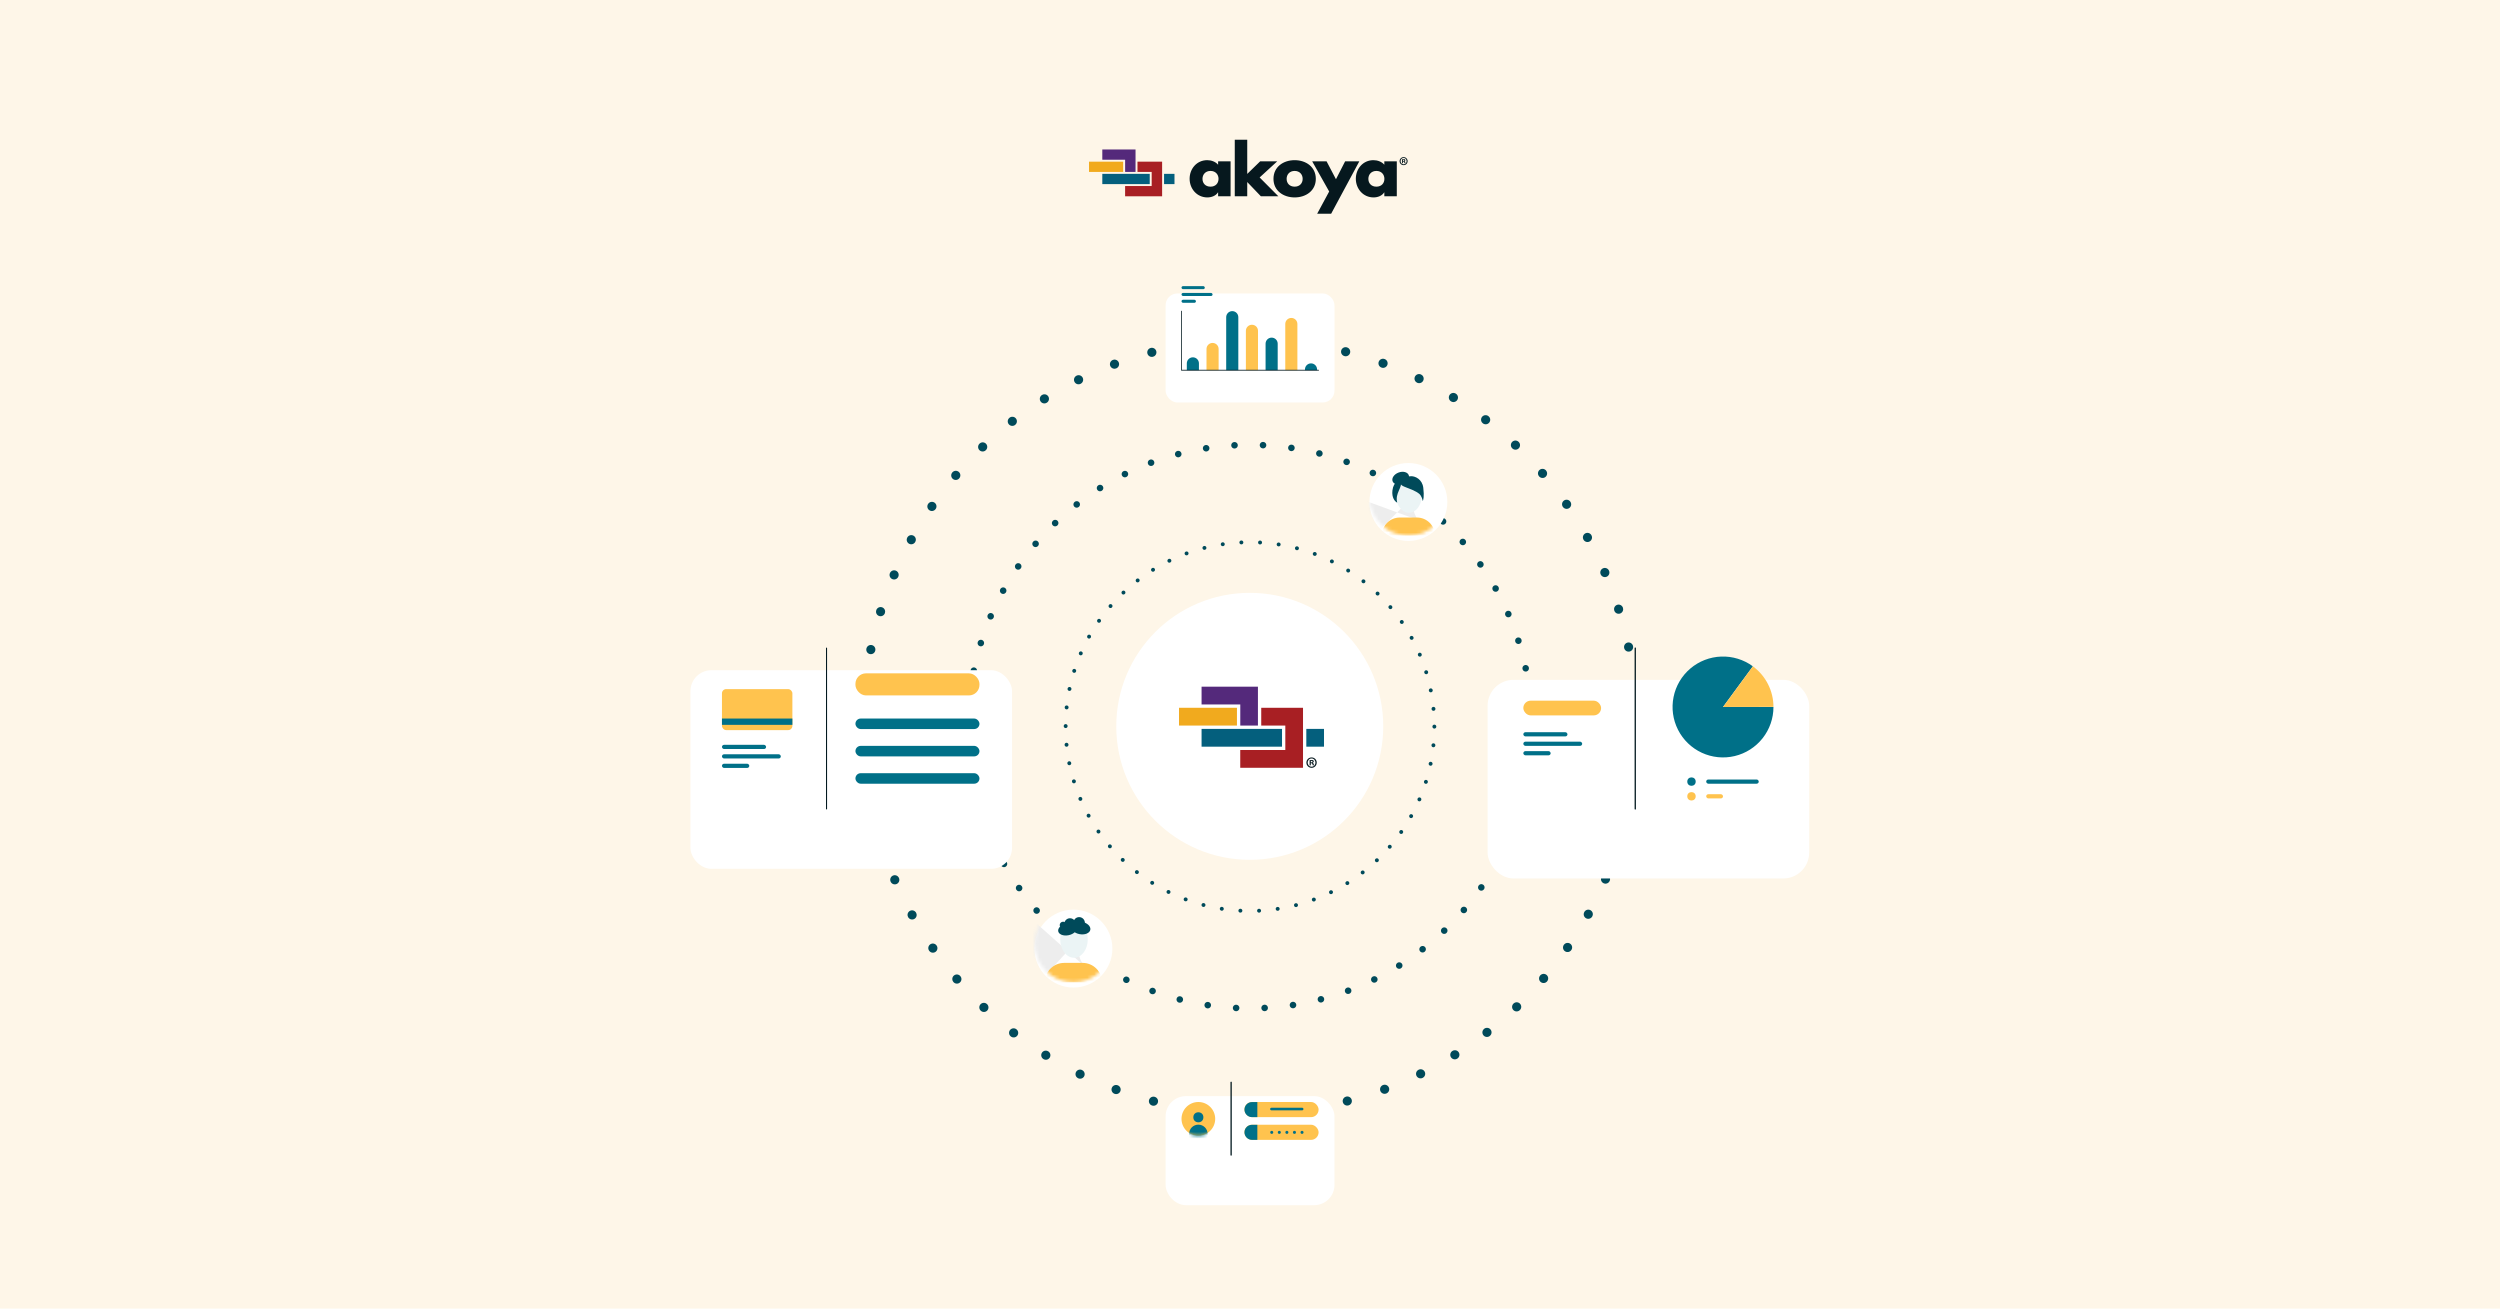 <svg width="730" height="383" viewBox="0 0 730 383" fill="none" xmlns="http://www.w3.org/2000/svg">
<rect width="730" height="382.11" fill="#FEF6E8"/>
<circle cx="364.929" cy="212.091" r="38.977" fill="white"/>
<circle cx="365" cy="212.161" r="112.973" stroke="#004A5A" stroke-width="2.654" stroke-linecap="round" stroke-dasharray="0.03 11.41"/>
<circle cx="365" cy="212.161" r="82.266" stroke="#004A5A" stroke-width="1.896" stroke-linecap="round" stroke-dasharray="0.02 8.31"/>
<circle cx="365" cy="212.161" r="53.833" stroke="#004A5A" stroke-width="1.137" stroke-linecap="round" stroke-dasharray="0.02 5.44"/>
<g filter="url(#filter0_d_1308_2521)">
<rect x="434.376" y="183.728" width="93.91" height="58.003" rx="7.582" fill="white"/>
</g>
<path d="M477.495 189.252V236.207" stroke="#00161D" stroke-width="0.379" stroke-linecap="round"/>
<rect x="444.811" y="213.804" width="12.89" height="1.228" rx="0.614" fill="#007088"/>
<rect x="444.811" y="216.566" width="17.186" height="1.228" rx="0.614" fill="#007088"/>
<rect x="444.811" y="219.328" width="7.979" height="1.228" rx="0.614" fill="#007088"/>
<rect x="444.811" y="204.597" width="22.71" height="4.297" rx="2.148" fill="#FFC34E"/>
<path d="M517.851 206.438C517.851 209.75 516.735 212.965 514.683 215.565C512.632 218.164 509.764 219.997 506.543 220.766C503.322 221.536 499.936 221.197 496.931 219.806C493.925 218.415 491.477 216.051 489.98 213.097C488.483 210.143 488.025 206.771 488.68 203.525C489.335 200.278 491.065 197.348 493.59 195.205C496.116 193.063 499.289 191.834 502.599 191.717C505.908 191.6 509.161 192.601 511.831 194.559L503.12 206.438H517.851Z" fill="#007088"/>
<path d="M511.854 194.576C513.709 195.942 515.218 197.723 516.259 199.778C517.301 201.832 517.846 204.102 517.851 206.405L503.12 206.438L511.854 194.576Z" fill="#FFC34E"/>
<rect x="498.21" y="227.614" width="15.345" height="1.228" rx="0.614" fill="#007088"/>
<circle cx="493.913" cy="228.228" r="1.228" fill="#007088"/>
<rect x="498.21" y="231.911" width="4.91" height="1.228" rx="0.614" fill="#FFC34E"/>
<circle cx="493.913" cy="232.524" r="1.228" fill="#FFC34E"/>
<g filter="url(#filter1_d_1308_2521)">
<rect x="201.606" y="183.728" width="93.91" height="58.003" rx="6.138" fill="white"/>
</g>
<path d="M241.349 189.252V236.207" stroke="#00161D" stroke-width="0.307" stroke-linecap="round"/>
<rect x="249.788" y="196.618" width="36.214" height="6.445" rx="3.069" fill="#FFC34E"/>
<rect x="249.788" y="209.814" width="36.214" height="3.069" rx="1.534" fill="#007088"/>
<rect x="249.788" y="217.794" width="36.214" height="3.069" rx="1.534" fill="#007088"/>
<rect x="249.788" y="225.773" width="36.214" height="3.069" rx="1.534" fill="#007088"/>
<rect x="210.812" y="217.487" width="12.89" height="1.228" rx="0.614" fill="#007088"/>
<rect x="210.812" y="220.249" width="17.186" height="1.228" rx="0.614" fill="#007088"/>
<rect x="210.812" y="223.011" width="7.979" height="1.228" rx="0.614" fill="#007088"/>
<rect x="210.813" y="201.221" width="20.562" height="11.969" rx="1.228" fill="#FFC34E"/>
<rect x="210.812" y="209.814" width="20.562" height="1.841" fill="#007088"/>
<path d="M361.188 206.67H344.274V211.865H361.188V206.67Z" fill="#F1AA1E"/>
<path d="M350.859 200.507V205.701H362.162V211.865H367.316V200.51H350.859V200.507Z" fill="#54297B"/>
<path d="M386.609 212.837H381.444V218.031H386.609V212.837Z" fill="#045F7D"/>
<path d="M368.282 206.67V211.865H375.314V219H362.151V224.194H380.481V206.673H368.282V206.67Z" fill="#A81F23"/>
<path d="M374.35 218.031V212.837H350.859V218.031H374.35Z" fill="#045F7D"/>
<path d="M384.482 222.679C384.482 223.535 383.829 224.206 382.98 224.206C382.139 224.206 381.468 223.535 381.468 222.679C381.468 221.842 382.139 221.17 382.98 221.17C383.829 221.17 384.482 221.842 384.482 222.679ZM381.844 222.679C381.844 223.351 382.327 223.884 382.989 223.884C383.633 223.884 384.107 223.351 384.107 222.688C384.107 222.017 383.633 221.474 382.98 221.474C382.327 221.474 381.844 222.017 381.844 222.679ZM382.747 223.47H382.407V221.962C382.541 221.934 382.729 221.916 382.971 221.916C383.248 221.916 383.373 221.962 383.481 222.026C383.561 222.09 383.624 222.21 383.624 222.357C383.624 222.523 383.498 222.652 383.32 222.707V222.725C383.463 222.78 383.543 222.891 383.588 223.093C383.633 223.323 383.659 223.415 383.695 223.47H383.329C383.284 223.415 383.257 223.277 383.212 223.102C383.185 222.937 383.096 222.863 382.908 222.863H382.747V223.47V223.47ZM382.756 222.615H382.917C383.105 222.615 383.257 222.55 383.257 222.394C383.257 222.256 383.159 222.164 382.944 222.164C382.855 222.164 382.792 222.173 382.756 222.182V222.615Z" fill="#06181E"/>
<g clip-path="url(#clip0_1308_2521)">
<path d="M327.963 47.203H317.991V50.201H327.963V47.203Z" fill="#F1AA1E"/>
<path d="M321.874 43.645V46.644H328.537V50.201H331.576V43.647H321.874V43.645Z" fill="#54297B"/>
<path d="M342.95 50.763H339.906V53.761H342.95V50.763Z" fill="#045F7D"/>
<path d="M332.145 47.203V50.201H336.291V54.32H328.531V57.318H339.338V47.204H332.145V47.203Z" fill="#A81F23"/>
<path d="M335.723 53.761V50.763H321.874V53.761H335.723Z" fill="#045F7D"/>
<path d="M359.331 57.309H355.69V56.176H355.65C355.009 57.19 353.749 57.647 352.549 57.647C349.508 57.647 347.367 55.121 347.367 52.198C347.367 49.274 349.468 46.768 352.509 46.768C353.689 46.768 354.929 47.206 355.69 48.101V47.106H359.331V57.309H359.331ZM351.128 52.218C351.128 53.511 351.988 54.505 353.469 54.505C354.949 54.505 355.81 53.511 355.81 52.218C355.81 50.965 354.949 49.911 353.469 49.911C351.989 49.911 351.128 50.965 351.128 52.218ZM364.192 50.786L367.973 47.107H372.955L367.813 51.82L373.275 57.309H368.173L364.192 53.153V57.309H360.551V40.802H364.192V50.786H364.192ZM384.218 52.218C384.218 55.678 381.337 57.648 378.036 57.648C374.755 57.648 371.854 55.699 371.854 52.218C371.854 48.737 374.735 46.769 378.036 46.769C381.337 46.769 384.218 48.737 384.218 52.218ZM375.695 52.218C375.695 53.511 376.556 54.505 378.036 54.505C379.517 54.505 380.377 53.511 380.377 52.218C380.377 50.965 379.517 49.911 378.036 49.911C376.556 49.911 375.695 50.965 375.695 52.218ZM383.157 47.107H387.359L390.1 52.337L392.78 47.107H396.922L388.699 62.401H384.618L388.119 55.917L383.157 47.107ZM407.865 57.309H404.224V56.176H404.184C403.544 57.19 402.284 57.647 401.083 57.647C398.042 57.647 395.901 55.121 395.901 52.198C395.901 49.274 398.002 46.768 401.043 46.768C402.223 46.768 403.464 47.206 404.224 48.101V47.106H407.865V57.309H407.865ZM399.562 52.218C399.562 53.511 400.423 54.505 401.903 54.505C403.384 54.505 404.244 53.511 404.244 52.218C404.244 50.965 403.384 49.911 401.903 49.911C400.423 49.911 399.562 50.965 399.562 52.218Z" fill="#06181E"/>
<path d="M411.025 47.049C411.025 47.71 410.516 48.229 409.854 48.229C409.198 48.229 408.676 47.71 408.676 47.049C408.676 46.403 409.198 45.884 409.854 45.884C410.516 45.884 411.025 46.403 411.025 47.049ZM408.968 47.049C408.968 47.568 409.345 47.98 409.861 47.98C410.363 47.98 410.732 47.568 410.732 47.056C410.732 46.538 410.363 46.119 409.854 46.119C409.345 46.119 408.968 46.538 408.968 47.049ZM409.672 47.66H409.408V46.495C409.512 46.474 409.659 46.46 409.847 46.46C410.063 46.46 410.16 46.495 410.244 46.545C410.307 46.595 410.356 46.687 410.356 46.801C410.356 46.929 410.258 47.028 410.119 47.071V47.085C410.23 47.128 410.293 47.213 410.328 47.369C410.363 47.547 410.383 47.618 410.411 47.66H410.126C410.091 47.618 410.07 47.511 410.035 47.376C410.014 47.248 409.944 47.192 409.798 47.192H409.672V47.66V47.66ZM409.679 47H409.805C409.951 47 410.07 46.95 410.07 46.829C410.07 46.723 409.993 46.651 409.826 46.651C409.756 46.651 409.707 46.659 409.679 46.666V47Z" fill="#06181E"/>
</g>
<g filter="url(#filter2_d_1308_2521)">
<circle cx="313.442" cy="275.472" r="11.373" fill="white"/>
</g>
<mask id="mask0_1308_2521" style="mask-type:alpha" maskUnits="userSpaceOnUse" x="302" y="264" width="23" height="23">
<circle cx="313.442" cy="275.472" r="11.373" fill="#D9D9D9"/>
</mask>
<g mask="url(#mask0_1308_2521)">
<path d="M312.078 277.369H314.757C315.114 279.473 315.47 280.502 316.48 281.962Cnan nan nan nan 310.547 281.962C311.665 280.388 311.909 279.345 312.078 277.369Z" fill="#EDEDED"/>
<ellipse cx="313.609" cy="274.307" rx="4.019" ry="5.359" fill="#EBF4F5"/>
<path d="M316.784 269.466C316.784 270.389 316.035 271.137 315.113 271.137C314.19 271.137 313.441 270.389 313.441 269.466C313.441 268.543 314.19 267.795 315.113 267.795C316.035 267.795 316.784 268.543 316.784 269.466Z" fill="#004A5A"/>
<path d="M314.11 269.8C314.11 270.723 313.362 271.471 312.439 271.471C311.516 271.471 310.768 270.723 310.768 269.8C310.768 268.877 311.516 268.129 312.439 268.129C313.362 268.129 314.11 268.877 314.11 269.8Z" fill="#004A5A"/>
<path d="M311.436 270.134C311.436 270.688 310.987 271.137 310.434 271.137C309.88 271.137 309.431 270.688 309.431 270.134C309.431 269.58 309.88 269.132 310.434 269.132C310.987 269.132 311.436 269.58 311.436 270.134Z" fill="#004A5A"/>
<path d="M314.41 270.798C314.61 271.735 313.562 272.752 312.069 273.071C310.576 273.389 309.204 272.888 309.004 271.951C308.805 271.015 309.853 269.997 311.345 269.679C312.838 269.36 314.21 269.861 314.41 270.798Z" fill="#004A5A"/>
<path d="M318.375 271.491C318.19 272.487 316.789 273.061 315.246 272.774C313.704 272.487 312.604 271.447 312.79 270.451C312.975 269.455 314.376 268.881 315.918 269.169C317.461 269.456 318.561 270.496 318.375 271.491Z" fill="#004A5A"/>
<path d="M305.086 286.845C305.086 283.707 307.63 281.163 310.768 281.163H316.115C319.253 281.163 321.797 283.707 321.797 286.845V286.845H305.086V286.845Z" fill="#FFC34E"/>
</g>
<g filter="url(#filter3_d_1308_2521)">
<circle cx="411.251" cy="145.06" r="11.373" fill="white"/>
</g>
<mask id="mask1_1308_2521" style="mask-type:alpha" maskUnits="userSpaceOnUse" x="399" y="133" width="24" height="24">
<circle cx="411.251" cy="145.06" r="11.373" fill="#D9D9D9"/>
</mask>
<g mask="url(#mask1_1308_2521)">
<path d="M409.983 147.59H412.473C412.805 149.546 413.135 150.502 414.074 151.859Cnan nan nan nan 408.56 151.859C409.599 150.396 409.826 149.427 409.983 147.59Z" fill="#EDEDED"/>
<ellipse cx="408.999" cy="139.641" rx="2.52" ry="1.768" transform="rotate(-20.637 408.999 139.641)" fill="#004A5A"/>
<ellipse cx="411.406" cy="144.743" rx="3.735" ry="4.981" fill="#EBF4F5"/>
<path d="M409.983 142.075C408.56 141.506 408.797 140.652 409.093 140.297C410.16 139.229 411.228 139.052 412.117 139.052C413.269 139.052 415.29 139.95 415.599 142.419C415.91 144.904 415.599 146.094 415.444 146.302C415.389 145.942 415.103 144.786 414.43 144.21C413.425 143.351 411.761 142.787 409.983 142.075Z" fill="#004A5A"/>
<path d="M406.591 143.195C406.902 140.555 408.766 140.089 409.094 140.296C409.542 142.574 407.274 143.905 407.989 146.767C407.346 146.473 406.334 145.38 406.591 143.195Z" fill="#004A5A"/>
<path d="M403.485 156.396C403.485 153.48 405.849 151.116 408.766 151.116H413.735C416.652 151.116 419.016 153.48 419.016 156.396V156.396H403.485V156.396Z" fill="#FFC34E"/>
</g>
<g filter="url(#filter4_d_1308_2521)">
<rect x="340.358" y="80.233" width="49.315" height="31.845" rx="3.458" fill="white"/>
</g>
<path d="M346.55 106.107C346.55 105.129 347.342 104.337 348.319 104.337V104.337C349.296 104.337 350.088 105.129 350.088 106.107V108.097H346.55V106.107Z" fill="#007088"/>
<path d="M352.299 101.905C352.299 100.928 353.091 100.136 354.068 100.136V100.136C355.046 100.136 355.838 100.928 355.838 101.905V108.097H352.299V101.905Z" fill="#FFC34E"/>
<path d="M358.049 92.617C358.049 91.64 358.841 90.848 359.818 90.848V90.848C360.796 90.848 361.588 91.64 361.588 92.617V108.097H358.049V92.617Z" fill="#007088"/>
<path d="M363.799 96.597C363.799 95.62 364.591 94.828 365.568 94.828V94.828C366.546 94.828 367.338 95.62 367.338 96.597V108.097H363.799V96.597Z" fill="#FFC34E"/>
<path d="M369.549 100.357C369.549 99.38 370.341 98.588 371.318 98.588V98.588C372.295 98.588 373.087 99.38 373.087 100.357V108.097H369.549V100.357Z" fill="#007088"/>
<path d="M375.299 94.607C375.299 93.63 376.091 92.838 377.068 92.838V92.838C378.045 92.838 378.837 93.63 378.837 94.607V108.097H375.299V94.607Z" fill="#FFC34E"/>
<path d="M381.048 107.876C381.048 106.899 381.84 106.107 382.817 106.107V106.107C383.794 106.107 384.586 106.899 384.586 107.876V108.097H381.048V107.876Z" fill="#007088"/>
<path d="M345.002 90.848V108.097H385.029" stroke="#00161D" stroke-width="0.221" stroke-linecap="round"/>
<rect x="345.002" y="83.55" width="6.8" height="0.885" rx="0.442" fill="#007088"/>
<rect x="345.002" y="85.54" width="9.067" height="0.885" rx="0.442" fill="#007088"/>
<rect x="345.002" y="87.531" width="4.21" height="0.885" rx="0.442" fill="#007088"/>
<g filter="url(#filter5_d_1308_2521)">
<rect x="340.358" y="310.728" width="49.315" height="31.845" rx="5.927" fill="white"/>
</g>
<circle cx="349.92" cy="326.703" r="4.918" fill="#FFC34E"/>
<mask id="mask2_1308_2521" style="mask-type:alpha" maskUnits="userSpaceOnUse" x="345" y="321" width="10" height="11">
<circle cx="349.92" cy="326.703" r="4.918" fill="#004A5A"/>
</mask>
<g mask="url(#mask2_1308_2521)">
<path d="M347.211 331.106C347.211 329.609 348.424 328.396 349.92 328.396V328.396C351.416 328.396 352.629 329.609 352.629 331.106V332.46H347.211V331.106Z" fill="#007088"/>
<circle cx="349.92" cy="326.252" r="1.468" fill="#007088"/>
</g>
<rect x="363.357" y="321.786" width="21.672" height="4.423" rx="2.211" fill="#FFC34E"/>
<path d="M363.385 324.006C363.385 322.791 364.371 321.806 365.586 321.806H367.145V326.206H365.586C364.371 326.206 363.385 325.221 363.385 324.006V324.006Z" fill="#007088"/>
<rect x="363.357" y="328.42" width="21.672" height="4.423" rx="2.211" fill="#FFC34E"/>
<path d="M363.385 330.641C363.385 329.425 364.371 328.44 365.586 328.44H367.145V332.841H365.586C364.371 332.841 363.385 331.856 363.385 330.641V330.641Z" fill="#007088"/>
<ellipse cx="371.347" cy="330.652" rx="0.442" ry="0.442" fill="#007088"/>
<ellipse cx="373.558" cy="330.652" rx="0.442" ry="0.442" fill="#007088"/>
<ellipse cx="375.77" cy="330.652" rx="0.442" ry="0.442" fill="#007088"/>
<ellipse cx="377.981" cy="330.652" rx="0.442" ry="0.442" fill="#007088"/>
<ellipse cx="380.193" cy="330.652" rx="0.442" ry="0.442" fill="#007088"/>
<line x1="371.255" y1="323.839" x2="380.227" y2="323.839" stroke="#007088" stroke-width="0.758" stroke-linecap="round"/>
<path d="M359.487 316.036L359.487 337.266" stroke="#00161D" stroke-width="0.379" stroke-linecap="round"/>
<defs>
<filter id="filter0_d_1308_2521" x="427.173" y="183.728" width="108.316" height="79.991" filterUnits="userSpaceOnUse" color-interpolation-filters="sRGB">
<feFlood flood-opacity="0" result="BackgroundImageFix"/>
<feColorMatrix in="SourceAlpha" type="matrix" values="0 0 0 0 0 0 0 0 0 0 0 0 0 0 0 0 0 0 127 0" result="hardAlpha"/>
<feMorphology radius="14.785" operator="erode" in="SourceAlpha" result="effect1_dropShadow_1308_2521"/>
<feOffset dy="14.785"/>
<feGaussianBlur stdDeviation="10.994"/>
<feComposite in2="hardAlpha" operator="out"/>
<feColorMatrix type="matrix" values="0 0 0 0 0 0 0 0 0 0.086 0 0 0 0 0.114 0 0 0 0.8 0"/>
<feBlend mode="normal" in2="BackgroundImageFix" result="effect1_dropShadow_1308_2521"/>
<feBlend mode="normal" in="SourceGraphic" in2="effect1_dropShadow_1308_2521" result="shape"/>
</filter>
<filter id="filter1_d_1308_2521" x="195.775" y="183.728" width="105.572" height="75.803" filterUnits="userSpaceOnUse" color-interpolation-filters="sRGB">
<feFlood flood-opacity="0" result="BackgroundImageFix"/>
<feColorMatrix in="SourceAlpha" type="matrix" values="0 0 0 0 0 0 0 0 0 0 0 0 0 0 0 0 0 0 127 0" result="hardAlpha"/>
<feMorphology radius="11.969" operator="erode" in="SourceAlpha" result="effect1_dropShadow_1308_2521"/>
<feOffset dy="11.969"/>
<feGaussianBlur stdDeviation="8.9"/>
<feComposite in2="hardAlpha" operator="out"/>
<feColorMatrix type="matrix" values="0 0 0 0 0 0 0 0 0 0.086 0 0 0 0 0.114 0 0 0 0.8 0"/>
<feBlend mode="normal" in2="BackgroundImageFix" result="effect1_dropShadow_1308_2521"/>
<feBlend mode="normal" in="SourceGraphic" in2="effect1_dropShadow_1308_2521" result="shape"/>
</filter>
<filter id="filter2_d_1308_2521" x="299.036" y="262.582" width="28.812" height="28.812" filterUnits="userSpaceOnUse" color-interpolation-filters="sRGB">
<feFlood flood-opacity="0" result="BackgroundImageFix"/>
<feColorMatrix in="SourceAlpha" type="matrix" values="0 0 0 0 0 0 0 0 0 0 0 0 0 0 0 0 0 0 127 0" result="hardAlpha"/>
<feOffset dy="1.516"/>
<feGaussianBlur stdDeviation="1.516"/>
<feComposite in2="hardAlpha" operator="out"/>
<feColorMatrix type="matrix" values="0 0 0 0 0 0 0 0 0 0 0 0 0 0 0 0 0 0 0.1 0"/>
<feBlend mode="normal" in2="BackgroundImageFix" result="effect1_dropShadow_1308_2521"/>
<feBlend mode="normal" in="SourceGraphic" in2="effect1_dropShadow_1308_2521" result="shape"/>
</filter>
<filter id="filter3_d_1308_2521" x="396.845" y="132.17" width="28.812" height="28.812" filterUnits="userSpaceOnUse" color-interpolation-filters="sRGB">
<feFlood flood-opacity="0" result="BackgroundImageFix"/>
<feColorMatrix in="SourceAlpha" type="matrix" values="0 0 0 0 0 0 0 0 0 0 0 0 0 0 0 0 0 0 127 0" result="hardAlpha"/>
<feOffset dy="1.516"/>
<feGaussianBlur stdDeviation="1.516"/>
<feComposite in2="hardAlpha" operator="out"/>
<feColorMatrix type="matrix" values="0 0 0 0 0 0 0 0 0 0 0 0 0 0 0 0 0 0 0.1 0"/>
<feBlend mode="normal" in2="BackgroundImageFix" result="effect1_dropShadow_1308_2521"/>
<feBlend mode="normal" in="SourceGraphic" in2="effect1_dropShadow_1308_2521" result="shape"/>
</filter>
<filter id="filter4_d_1308_2521" x="337.633" y="80.233" width="54.765" height="40.019" filterUnits="userSpaceOnUse" color-interpolation-filters="sRGB">
<feFlood flood-opacity="0" result="BackgroundImageFix"/>
<feColorMatrix in="SourceAlpha" type="matrix" values="0 0 0 0 0 0 0 0 0 0 0 0 0 0 0 0 0 0 127 0" result="hardAlpha"/>
<feMorphology radius="5.45" operator="erode" in="SourceAlpha" result="effect1_dropShadow_1308_2521"/>
<feOffset dy="5.45"/>
<feGaussianBlur stdDeviation="4.087"/>
<feComposite in2="hardAlpha" operator="out"/>
<feColorMatrix type="matrix" values="0 0 0 0 0 0 0 0 0 0.086 0 0 0 0 0.114 0 0 0 0.8 0"/>
<feBlend mode="normal" in2="BackgroundImageFix" result="effect1_dropShadow_1308_2521"/>
<feBlend mode="normal" in="SourceGraphic" in2="effect1_dropShadow_1308_2521" result="shape"/>
</filter>
<filter id="filter5_d_1308_2521" x="335.687" y="310.728" width="58.657" height="45.858" filterUnits="userSpaceOnUse" color-interpolation-filters="sRGB">
<feFlood flood-opacity="0" result="BackgroundImageFix"/>
<feColorMatrix in="SourceAlpha" type="matrix" values="0 0 0 0 0 0 0 0 0 0 0 0 0 0 0 0 0 0 127 0" result="hardAlpha"/>
<feMorphology radius="9.342" operator="erode" in="SourceAlpha" result="effect1_dropShadow_1308_2521"/>
<feOffset dy="9.342"/>
<feGaussianBlur stdDeviation="7.007"/>
<feComposite in2="hardAlpha" operator="out"/>
<feColorMatrix type="matrix" values="0 0 0 0 0 0 0 0 0 0.086 0 0 0 0 0.114 0 0 0 0.8 0"/>
<feBlend mode="normal" in2="BackgroundImageFix" result="effect1_dropShadow_1308_2521"/>
<feBlend mode="normal" in="SourceGraphic" in2="effect1_dropShadow_1308_2521" result="shape"/>
</filter>
<clipPath id="clip0_1308_2521">
<rect width="93.761" height="21.609" fill="white" transform="translate(317.991 40.806)"/>
</clipPath>
</defs>
</svg>
